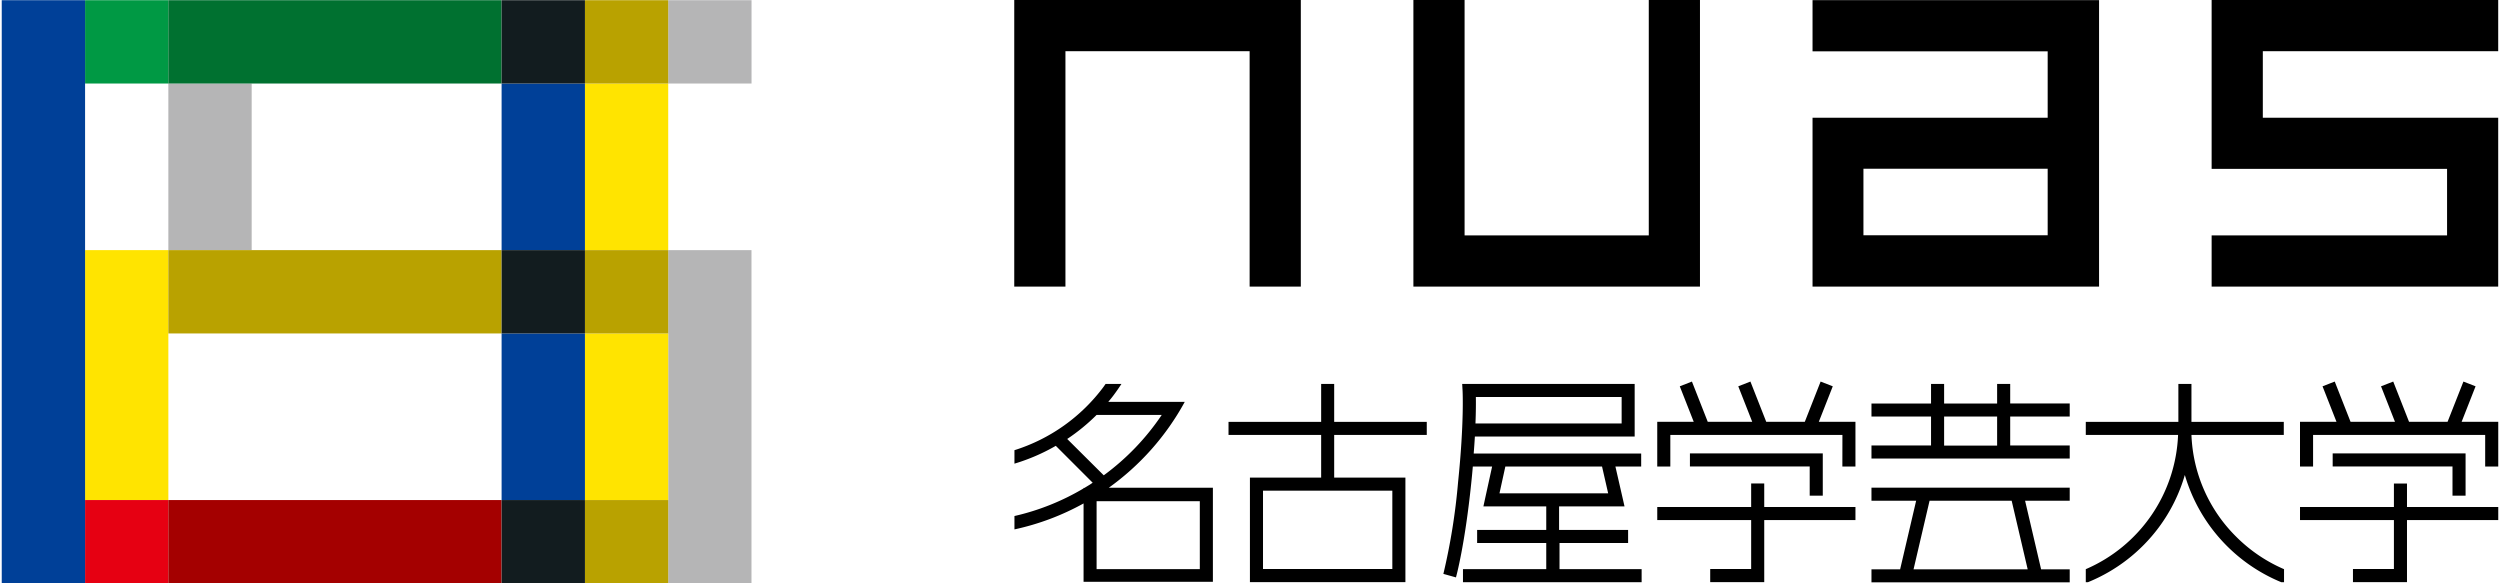 <svg data-name="&lt;レイヤー&gt;のコピー" xmlns="http://www.w3.org/2000/svg" width="300" height="70" viewBox="0 0 509.63 119.08"><path d="M272 78.38h-2.66v7.74h-18.91v2.66h18.91v8.72H254.8v21.33h31.74V97.5H272v-8.72h18.9v-2.66H272zm11.87 21.78v16h-26.4v-16zm187.96-11.38h35.13v6.45h2.67v-9.12h-7.48l2.85-7.25-2.48-.97-3.24 8.22h-7.86l-3.23-8.22-2.49.97 2.85 7.25h-9.07l-3.23-8.22-2.49.97 2.85 7.25h-7.45v9.12h2.67v-6.45z"/><path d="M502.96 101.19v-8.63h-27.13v2.67h24.46v5.96h2.67z"/><path d="M509.63 103.5H491v-4.8h-2.67v4.8h-19.17v2.66h19.17v10h-8.36v2.67H491v-12.67h18.63v-2.66zM340.62 88.78h35.13l-.01 6.45h2.67v-9.12h-7.48l2.85-7.25-2.48-.97-3.23 8.22h-7.87l-3.23-8.22-2.48.97 2.85 7.25h-9.08l-3.23-8.22-2.48.97 2.85 7.25h-7.45v9.12h2.67v-6.45zm19.17 9.92h-2.67v4.8h-19.17v2.66h19.17v10h-8.36v2.67h11.03v-12.67h18.62v-2.66h-18.62v-4.8z"/><path d="M371.74 101.19v-8.63h-27.12v2.67h24.45v5.96h2.67zm9.94 1.03h9.12l-3.27 14h-5.85v2.66h40.47v-2.66h-5.84l-3.27-14h9.11v-2.67h-40.47zm31.89 14h-23.3l3.27-14h16.76zM410 78.38h-2.67v4h-10.82v-4h-2.67v4h-12.16v2.65h12.16v5.91h-12.16v2.67h40.47v-2.67H410v-5.91h12.15v-2.67H410zm-2.67 12.58h-10.82v-5.93h10.82zm-106.61-1.85h32.62V78.37h-35.21l.08 1.42c0 .06.35 6.36-.92 18.64a127.8 127.8 0 01-3 18.72l2.57.72c.07-.26 1.82-6.63 3.11-19.16.13-1.22.24-2.37.33-3.47h3.94l-1.43 6.52-.35 1.62h12.83v4.8h-14.11v2.67h14.11v5.33h-17v2.67h36.47v-2.67H318v-5.33h14v-2.67h-14.09v-4.8h13.36l-.37-1.63-1.49-6.51h5.26v-2.66h-34.19c.1-1.25.18-2.4.24-3.47zm27.21 11.6h-22.19l1.2-5.47h19.74zm-27.09-14.27c.1-2.47.1-4.28.08-5.4h29.76v5.4zM447 88.78h18.85v-2.66H447v-7.74h-2.67v7.74h-18.9v2.66h18.84a31.18 31.18 0 01-18.84 27.41v2.66h.44a34 34 0 0014.45-11.17 33.65 33.65 0 005.33-10.72 34 34 0 0019.69 21.89h.56v-2.66a31.23 31.23 0 01-9.78-6.64A30.87 30.87 0 01447 88.78zM225.87 99.65a52.36 52.36 0 0015.63-17.62h-15.61c.42-.5.83-1 1.22-1.54.51-.69 1-1.4 1.46-2.11h-3.23c-.13.17-.25.35-.37.52a36.21 36.21 0 01-18.24 13v2.75a39.7 39.7 0 008.44-3.64l7.53 7.53c-.2.13-.4.28-.61.41s-.73.44-1.09.66h-.16v.09a48.94 48.94 0 01-14.11 5.64v2.73a51.55 51.55 0 0014.11-5.3v16h26.4v-19.2h-21.37zm-2.37 2.66h21.07v13.87H223.5zm-6-12.7a39.47 39.47 0 006-4.91h13.3a49.55 49.55 0 01-11.84 12.33zM451.12 0h58.5v10.45h-48.05v13.58h48.05V58.5h-58.5V48.05h48.06V34.47h-48.06V0zm-81.47.03v10.45h48v13.55h-48V58.5h58.49V.03zm48 48h-37.61V34.45h37.61zM288.17 0h10.45v48.05h37.6V0h10.45v58.5h-58.5V0zm-81.48 0h58.5v58.5h-10.45V10.45h-37.6V58.5h-10.45V0z"/><path d="M136.05.04h17.01v17.01h-17.01zM34.01 17.05h17.01v34.01H34.01zm102.04 85.03v17h17V51.06h-17v51.02z" fill="#b5b5b6"/><path d="M119.04 68.07h17.01v34.01h-17.01zm0-51.02h17.01v34.01h-17.01zM34.01 51.06h-17v51.02h17V51.06z" fill="#ffe400"/><path d="M119.04 102.08h17.01v17h-17.01zm0-51.02h17.01v17.01h-17.01zm0-51.02h17.01v17.01h-17.01zM34.01 51.06v17.01h68.02V51.06H34.01z" fill="#b9a200"/><path fill="#e60012" d="M17.01 102.08h17.01v17H17.01z"/><path fill="#a40000" d="M34.01 102.08h68.02v17H34.01z"/><path fill="#094" d="M17.01.04h17.01v17.01H17.01z"/><path fill="#007130" d="M51.02 17.05h51.01V.04H34.01v17.01h17.01z"/><path d="M102.04 68.07h17.01v34.01h-17.01zm0-51.02h17.01v34.01h-17.01zM17.01 51.06V.04H0v119.04h17.01V51.06z" fill="#004098"/><path d="M102.04 102.08h17.01v17h-17.01zm0-51.02h17.01v17.01h-17.01zm0-51.02h17.01v17.01h-17.01z" fill="#121c1f"/></svg>